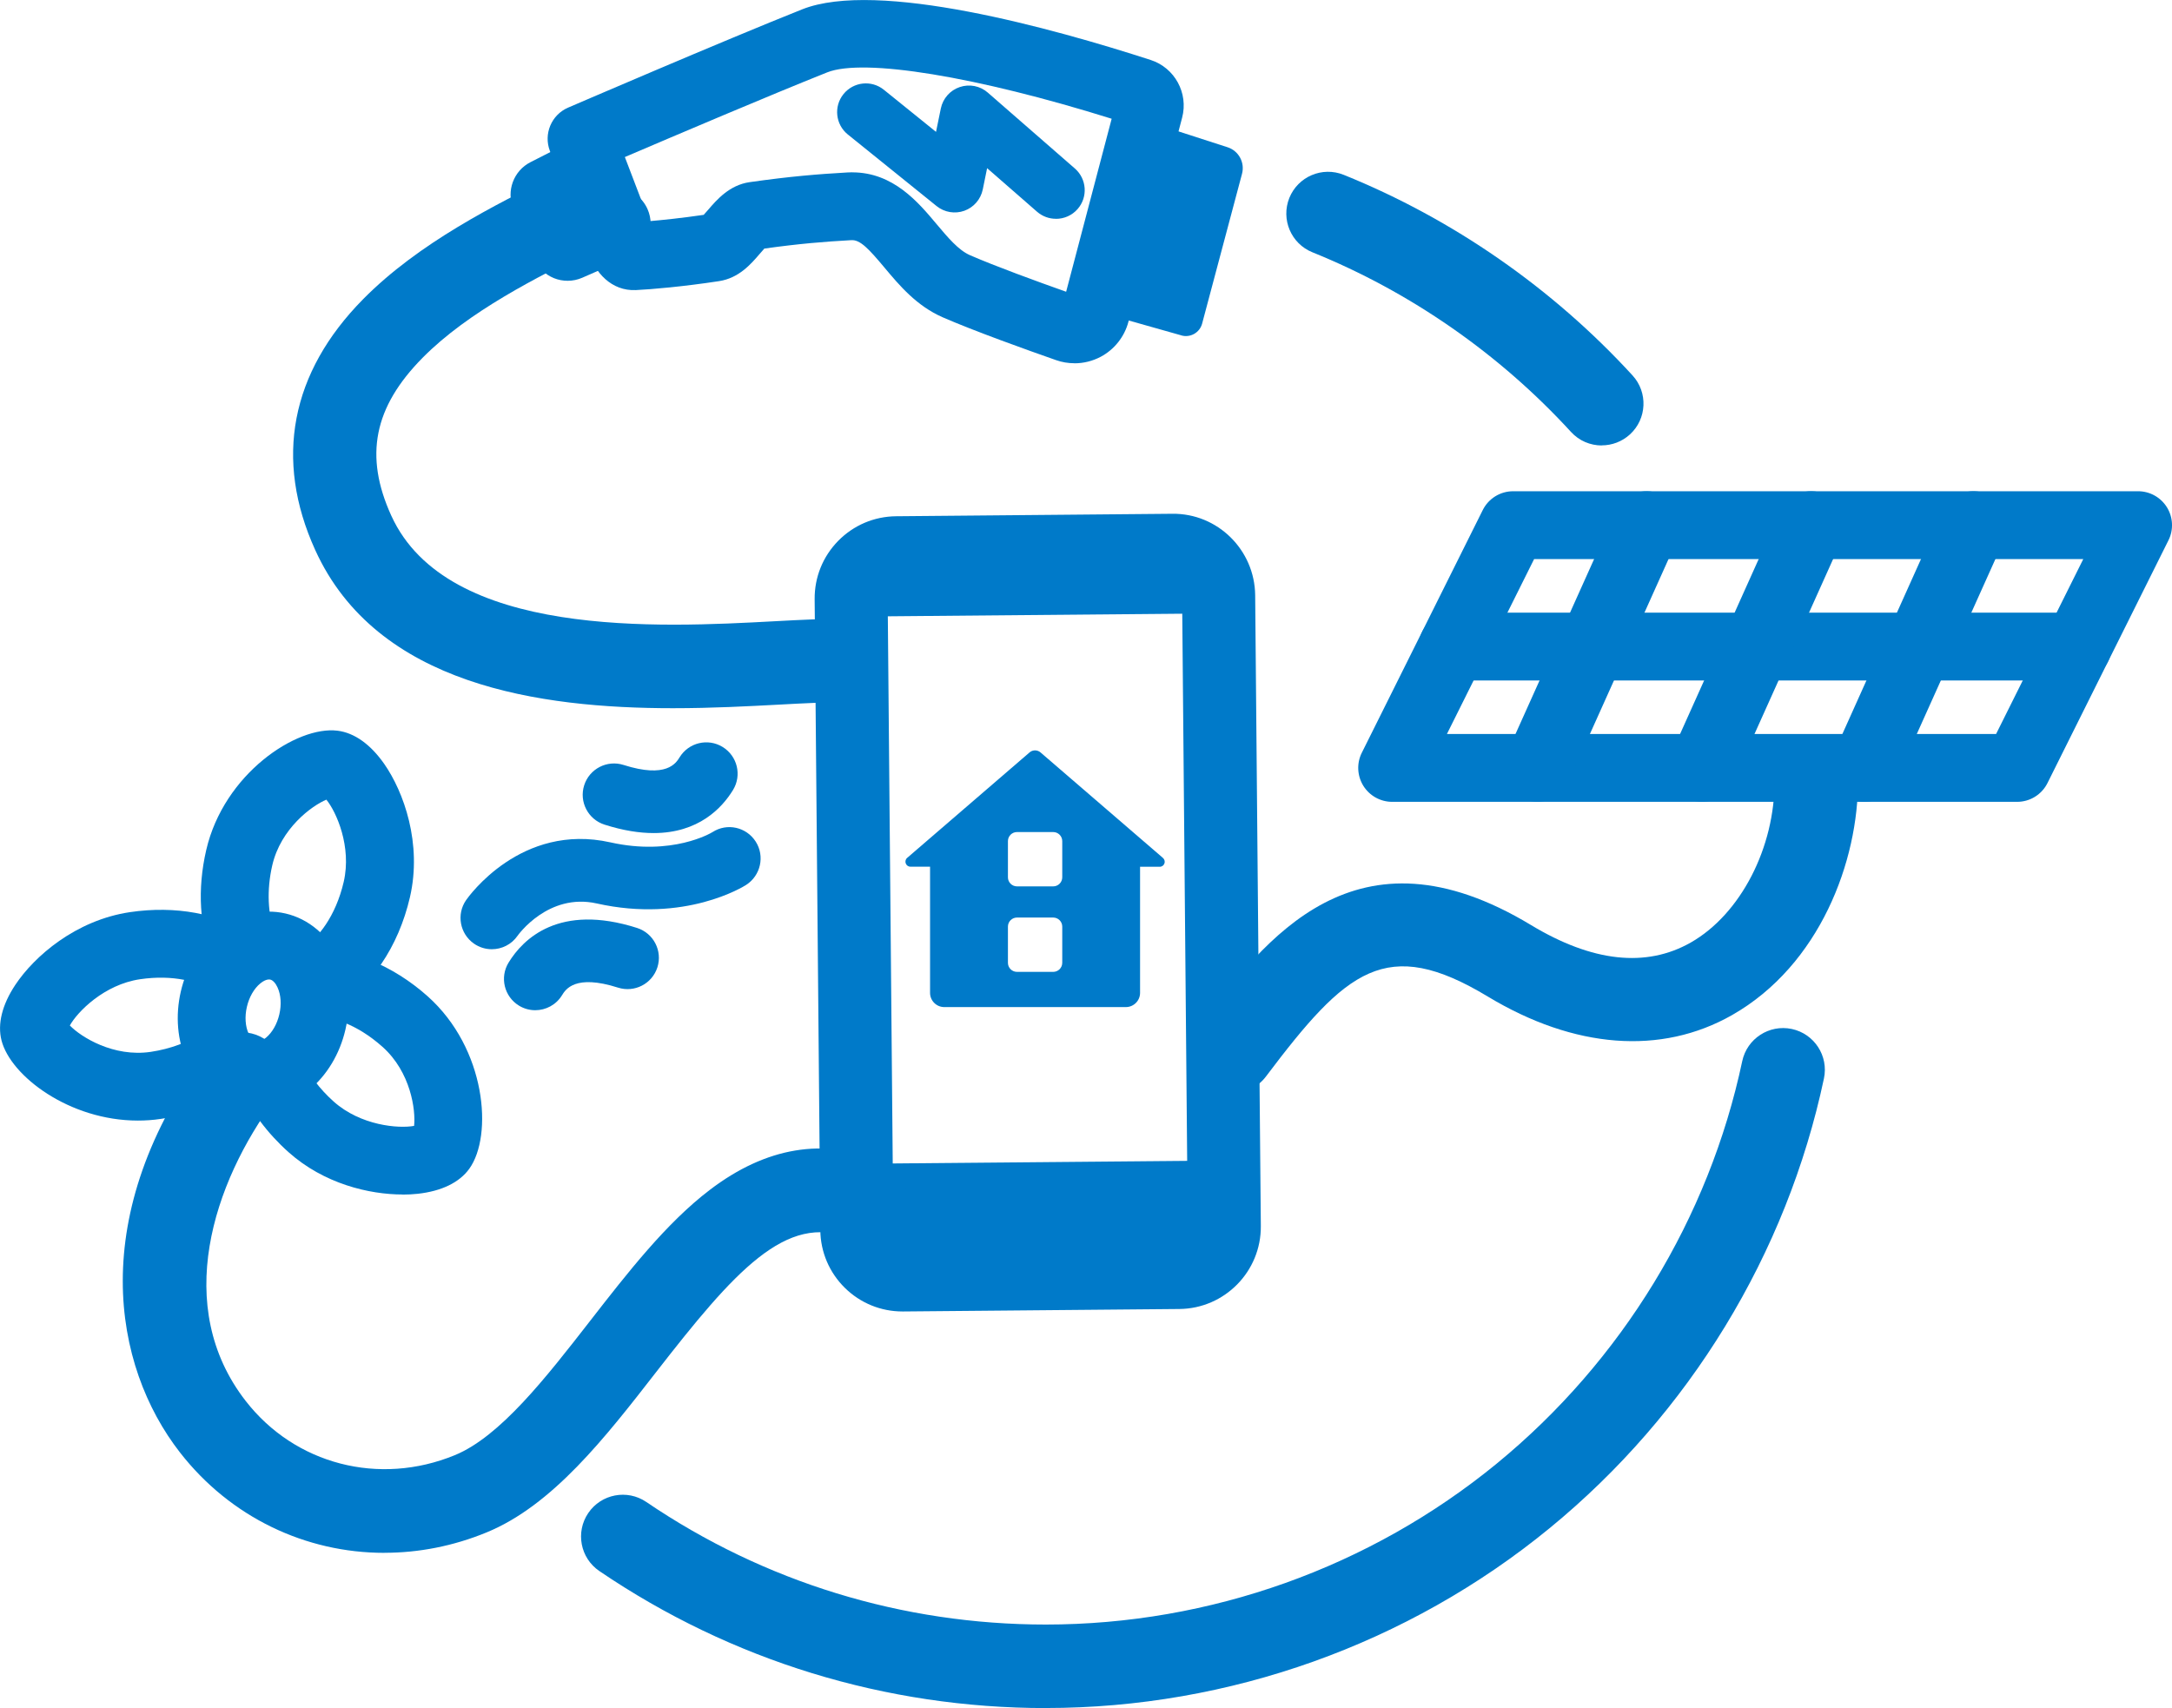 <?xml version="1.0" encoding="UTF-8"?> <svg xmlns="http://www.w3.org/2000/svg" id="Layer_1" data-name="Layer 1" viewBox="0 0 429.84 338.04"><defs><style> .cls-1 { fill: #007ac9; stroke-width: 0px; } </style></defs><g><path class="cls-1" d="M178.61,259.55c-4.29,0-8.33-1.65-11.4-4.66-3.1-3.05-4.83-7.12-4.87-11.46l-1.12-124.84c-.04-4.35,1.62-8.45,4.66-11.55,3.05-3.1,7.12-4.83,11.46-4.87l54.64-.49c8.98-.12,16.33,7.15,16.42,16.12l1.12,124.84c.08,8.97-7.15,16.34-16.12,16.42h0l-54.64.49h-.15ZM233.33,251.83h.01-.01ZM232.13,116.14h-.02l-54.64.49c-.62,0-1.04.3-1.28.54s-.53.67-.52,1.29l1.12,124.84c0,.62.3,1.04.54,1.28.24.24.66.52,1.27.52h.02l54.64-.49c1,0,1.8-.83,1.8-1.83l-1.12-124.83c0-.99-.82-1.8-1.81-1.8Z"></path><rect class="cls-1" x="170.95" y="229.99" width="68.98" height="19.24" transform="translate(-2.14 1.85) rotate(-.51)"></rect><rect class="cls-1" x="171.64" y="113.02" width="69.52" height="8.66" transform="translate(-1.04 1.86) rotate(-.51)"></rect><g id="house"><path class="cls-1" d="M230.16,169.8l-24.24-20.89c-.62-.54-1.55-.54-2.17,0l-24.22,20.87c-.69.6-.27,1.74.64,1.74h3.89v24.98c0,1.54,1.26,2.81,2.81,2.81h35.94c1.54,0,2.81-1.26,2.81-2.81v-24.96h3.89c.92,0,1.34-1.14.64-1.73h0ZM210.22,190.55c0,.98-.8,1.79-1.79,1.79h-7.17c-.98,0-1.79-.8-1.79-1.79v-7.17c0-.98.8-1.79,1.79-1.79h7.17c.98,0,1.79.8,1.79,1.79v7.17h0ZM210.22,173.63c0,.98-.8,1.79-1.79,1.79h-7.17c-.98,0-1.79-.8-1.79-1.79v-7.17c0-.98.8-1.79,1.79-1.79h7.17c.98,0,1.79.8,1.79,1.79v7.17h0Z"></path></g></g><g><path class="cls-1" d="M133.21,140.16c-26.33,0-58.65-4.5-70.83-31.31-8.15-17.94-4.87-35.11,9.49-49.65,11.06-11.2,26.34-18.77,37.5-24.3,1.02-.51,2-.99,2.94-1.46,4.08-2.04,9.04-.39,11.09,3.69,2.04,4.08.39,9.05-3.69,11.09-.96.48-1.96.97-3,1.49-10.11,5.01-23.97,11.87-33.08,21.1-9.66,9.78-11.57,19.41-6.21,31.21,11.09,24.41,53.24,22.15,75.88,20.93,5.64-.3,10.1-.54,13.52-.41,4.56.18,8.11,4.01,7.94,8.57-.17,4.56-4.06,8.09-8.57,7.94-2.67-.1-6.99.13-12,.4-6.03.32-13.25.71-20.98.71Z"></path><path class="cls-1" d="M212.64,71.89c-1.23,0-2.47-.2-3.65-.62-5.72-2-16.23-5.77-22.42-8.47-5.17-2.26-8.55-6.28-11.53-9.84-3.15-3.76-4.82-5.55-6.58-5.43-5.38.3-10.2.69-17.19,1.66-.29.31-.65.73-.92,1.05-1.74,2.03-4.13,4.8-8.05,5.4-7.1,1.08-13.31,1.62-16.46,1.77-4.83.23-8.12-3.5-9.32-7.41l-7.7-20.14c-1.28-3.36.31-7.14,3.61-8.56.3-.13,30.62-13.2,46.32-19.45,14.86-5.91,49.59,3.74,68.97,10.02,4.76,1.54,7.5,6.55,6.23,11.4l-10.63,40.4c-.78,2.97-2.78,5.5-5.49,6.94-1.61.85-3.39,1.29-5.18,1.29ZM168.67,34.11c8.09,0,13.03,5.89,16.67,10.23,2.23,2.65,4.33,5.16,6.61,6.16,5.02,2.19,13.31,5.21,19.04,7.24l9.01-34.24c-26.72-8.36-49.09-12.04-56.29-9.18-11.32,4.51-30.42,12.64-40.05,16.76l4.85,12.69c2.69-.23,6.45-.62,10.75-1.25.29-.31.64-.72.91-1.03,1.67-1.94,4.19-4.87,8.18-5.44,8.01-1.14,13.54-1.59,19.37-1.92.32-.02.64-.03.95-.03ZM129.36,46.09h0Z"></path><path class="cls-1" d="M208.96,43.3c-1.33,0-2.65-.46-3.73-1.4l-9.88-8.62-.86,4.22c-.4,1.94-1.78,3.54-3.64,4.21s-3.95.32-5.49-.92l-17.58-14.18c-2.44-1.97-2.82-5.55-.85-7.99,1.97-2.44,5.55-2.83,7.99-.85l10.32,8.33.95-4.63c.41-1.98,1.83-3.6,3.75-4.24,1.92-.65,4.03-.23,5.55,1.1l17.23,15.02c2.36,2.06,2.61,5.65.55,8.01-1.12,1.29-2.7,1.95-4.28,1.95Z"></path><path class="cls-1" d="M233.78,66.37l-16.42-4.64,9.91-37.65,15.66,5.06c2.21.71,3.47,3.04,2.86,5.28l-7.89,29.63c-.48,1.79-2.34,2.84-4.12,2.33Z"></path><path class="cls-1" d="M112.33,55.57c-.92,0-1.83-.17-2.7-.52-1.8-.73-3.24-2.15-3.98-3.94l-4.06-9.81c-1.44-3.49.04-7.5,3.4-9.21l7.77-3.95c3.56-1.81,7.91-.4,9.72,3.16.97,1.91,1.02,4.04.3,5.89,2.3.41,4.37,1.92,5.38,4.22,1.6,3.66-.07,7.92-3.72,9.52l-9.2,4.03c-.92.4-1.91.61-2.9.61Z"></path></g><g><path class="cls-1" d="M399.19,158.69h-123.68c-2.32,0-4.48-1.2-5.71-3.18-1.22-1.98-1.34-4.45-.3-6.53l23.94-48.04c1.14-2.28,3.46-3.72,6.01-3.72h123.68c2.32,0,4.48,1.2,5.71,3.18,1.22,1.98,1.34,4.45.3,6.53l-23.94,48.04c-1.14,2.28-3.46,3.72-6.01,3.72ZM286.35,145.26h108.68l17.25-34.61h-108.68l-17.25,34.61Z"></path><path class="cls-1" d="M411.16,134.67h-123.68c-3.71,0-6.71-3.01-6.71-6.71s3.01-6.71,6.71-6.71h123.68c3.71,0,6.71,3.01,6.71,6.71s-3.01,6.71-6.71,6.71Z"></path><path class="cls-1" d="M304.26,158.69c-.92,0-1.85-.19-2.75-.59-3.38-1.52-4.89-5.49-3.37-8.88l21.59-48.04c1.52-3.38,5.49-4.89,8.88-3.37,3.38,1.52,4.89,5.49,3.37,8.88l-21.59,48.04c-1.12,2.49-3.57,3.96-6.13,3.96Z"></path><path class="cls-1" d="M336.83,158.69c-.92,0-1.85-.19-2.75-.59-3.38-1.52-4.89-5.49-3.37-8.88l21.59-48.04c1.52-3.38,5.49-4.89,8.88-3.37,3.38,1.52,4.89,5.49,3.37,8.88l-21.59,48.04c-1.12,2.49-3.57,3.96-6.13,3.96Z"></path><path class="cls-1" d="M368.95,158.69c-.92,0-1.85-.19-2.75-.59-3.38-1.52-4.89-5.49-3.37-8.88l21.59-48.04c1.52-3.38,5.49-4.89,8.88-3.37,3.38,1.52,4.89,5.49,3.37,8.88l-21.59,48.04c-1.12,2.49-3.57,3.96-6.13,3.96Z"></path><path class="cls-1" d="M243.94,216.33c-1.73,0-3.48-.54-4.97-1.67-3.64-2.75-4.37-7.93-1.62-11.57,13.04-17.3,30.9-40.99,65.63-20.02,12.14,7.33,22.78,8.49,31.63,3.46,9.85-5.61,16.67-18.81,16.57-32.11-.03-4.56,3.64-8.29,8.2-8.32h.06c4.54,0,8.23,3.66,8.26,8.2.11,16.07-7.55,36.7-24.92,46.59-14.03,7.98-31.2,6.68-48.35-3.67-20.08-12.12-27.98-5.29-43.9,15.83-1.62,2.15-4.1,3.29-6.6,3.29Z"></path></g><g><path class="cls-1" d="M63.12,200.09c-2.4,0-4.72-1.29-5.93-3.55-1.75-3.27-.51-7.34,2.76-9.08,2.89-1.54,6.5-6.14,8.07-12.93,1.61-6.97-1.45-13.84-3.43-16.27-2.91,1.21-9.03,5.71-10.71,13-1.12,4.86-.91,9.83.57,13.31,1.45,3.41-.14,7.35-3.55,8.8-3.41,1.45-7.35-.14-8.8-3.55-2.62-6.17-3.08-13.84-1.29-21.58,3.5-15.15,17.94-24.64,25.98-23.63,3.33.41,6.52,2.68,9.24,6.56,3.88,5.55,7.54,15.79,5.1,26.38-2.28,9.88-7.83,18.01-14.83,21.75-1.01.54-2.09.79-3.16.79ZM65.64,157.95h0ZM63.85,157.53h0s0,0,0,0Z"></path><path class="cls-1" d="M27.28,221.77c-13.53,0-25.17-8.8-26.98-15.86-.83-3.25.11-7.05,2.73-11,3.75-5.64,11.93-12.79,22.69-14.39,9-1.33,17.66.27,23.76,4.4,3.07,2.08,3.88,6.25,1.8,9.32-2.08,3.07-6.25,3.88-9.32,1.8-2.55-1.73-7.64-3.22-14.26-2.24-7.08,1.05-12.35,6.41-13.88,9.15,2.19,2.27,8.63,6.32,16.02,5.22,3.89-.58,7.54-1.94,10.26-3.83,3.05-2.11,7.23-1.36,9.34,1.69,2.11,3.05,1.35,7.23-1.69,9.34-4.45,3.09-9.96,5.19-15.94,6.07-1.52.23-3.03.33-4.51.33ZM13.13,202.09h0Z"></path><path class="cls-1" d="M79.69,236.4c-6.65,0-15.59-2.13-22.58-8.37-4.21-3.76-7.53-8.21-9.59-12.89-1.5-3.39.03-7.36,3.42-8.85,3.39-1.5,7.36.03,8.85,3.42,1.3,2.94,3.46,5.81,6.25,8.3,5.34,4.76,12.83,5.38,15.91,4.81.34-3.14-.67-10.66-6.25-15.64-5.14-4.59-10.27-6.08-13.41-5.95-3.69.15-6.83-2.72-6.99-6.42-.16-3.7,2.72-6.83,6.42-6.99,7.43-.3,16,3.18,22.91,9.35,11.6,10.35,12.97,27.57,8.24,34.14-1.96,2.72-5.49,4.43-10.2,4.95-.93.1-1.94.16-3,.16ZM81.74,223.89h0Z"></path><path class="cls-1" d="M76.06,307.32c-15.54,0-30.44-7-40.47-19.9-13.25-17.04-18.74-46.95,5.63-79.78,2.72-3.67,7.9-4.43,11.56-1.71,3.66,2.72,4.43,7.9,1.71,11.56-12.36,16.65-20.39,41.1-5.86,59.78,9.77,12.56,26.4,16.87,41.38,10.72,8.97-3.69,18.02-15.32,26.77-26.57,7.4-9.51,15.04-19.35,23.7-25.94,11.13-8.48,22.57-10.38,33.99-5.66,4.22,1.74,6.22,6.58,4.48,10.79-1.75,4.22-6.58,6.22-10.79,4.48-12.53-5.18-22.83,6.54-38.32,26.47-10.07,12.96-20.49,26.35-33.53,31.71-6.63,2.73-13.49,4.04-20.23,4.04Z"></path><path class="cls-1" d="M97.33,187.86c-1.22,0-2.45-.36-3.52-1.1-2.81-1.95-3.52-5.81-1.57-8.62.44-.63,10.88-15.39,28.56-11.43,12.22,2.73,19.9-1.84,20.22-2.04,2.88-1.85,6.68-1,8.53,1.88,1.85,2.88.99,6.73-1.89,8.58-.48.31-12.08,7.59-29.57,3.67-9.61-2.15-15.6,6.3-15.66,6.39-1.2,1.74-3.14,2.67-5.1,2.67Z"></path><path class="cls-1" d="M105.93,199.93c-1.1,0-2.22-.29-3.23-.91-2.92-1.79-3.84-5.6-2.05-8.52,2.86-4.67,9.98-11.78,25.43-6.85,3.26,1.04,5.06,4.53,4.02,7.79-1.04,3.26-4.53,5.06-7.79,4.02-8.5-2.71-10.38.36-11.09,1.51-1.17,1.91-3.21,2.96-5.29,2.96Z"></path><path class="cls-1" d="M129.35,164.87c-2.8,0-6.02-.49-9.72-1.67-3.26-1.04-5.06-4.53-4.02-7.79,1.04-3.26,4.53-5.06,7.79-4.02,8.5,2.71,10.38-.36,11.09-1.51,1.79-2.92,5.6-3.84,8.52-2.05,2.92,1.79,3.84,5.6,2.05,8.52-2.18,3.56-6.81,8.52-15.71,8.52Z"></path><path class="cls-1" d="M50.88,219.58c-1.09,0-2.18-.12-3.25-.37-4.61-1.07-8.49-4.37-10.63-9.05-1.9-4.16-2.33-9.1-1.22-13.92s3.67-9.07,7.2-11.98c3.98-3.27,8.91-4.54,13.53-3.47,4.61,1.07,8.49,4.37,10.63,9.05,1.9,4.16,2.33,9.1,1.22,13.92s-3.67,9.07-7.2,11.98c-3.06,2.51-6.67,3.84-10.28,3.84ZM53.24,193.84c-.49,0-1.12.28-1.73.79-1.24,1.02-2.2,2.7-2.65,4.63s-.32,3.86.35,5.32c.39.86.93,1.44,1.44,1.56.52.12,1.25-.17,1.98-.76,1.24-1.02,2.2-2.7,2.65-4.63s.32-3.86-.35-5.32c-.39-.86-.93-1.44-1.44-1.56-.08-.02-.16-.03-.25-.03Z"></path></g><path class="cls-1" d="M206.97,338.04c-31.69,0-62.25-9.38-88.36-27.12-3.77-2.56-4.76-7.7-2.19-11.48,2.56-3.77,7.7-4.76,11.48-2.19,23.36,15.87,50.71,24.26,79.07,24.26,32.48,0,64.17-11.31,89.24-31.86,24.73-20.27,41.99-48.55,48.58-79.64.95-4.46,5.33-7.31,9.8-6.37,4.46.95,7.32,5.33,6.37,9.8-7.37,34.75-26.65,66.35-54.28,88.99-28.02,22.96-63.43,35.6-99.71,35.6Z"></path><path class="cls-1" d="M316.99,88.16c-2.24,0-4.47-.9-6.09-2.68-14.15-15.45-31.84-27.74-51.17-35.55-4.23-1.71-6.27-6.52-4.57-10.76,1.71-4.23,6.52-6.28,10.76-4.57,21.59,8.72,41.36,22.45,57.16,39.7,3.08,3.36,2.85,8.59-.51,11.67-1.59,1.45-3.59,2.17-5.58,2.17Z"></path></svg> 